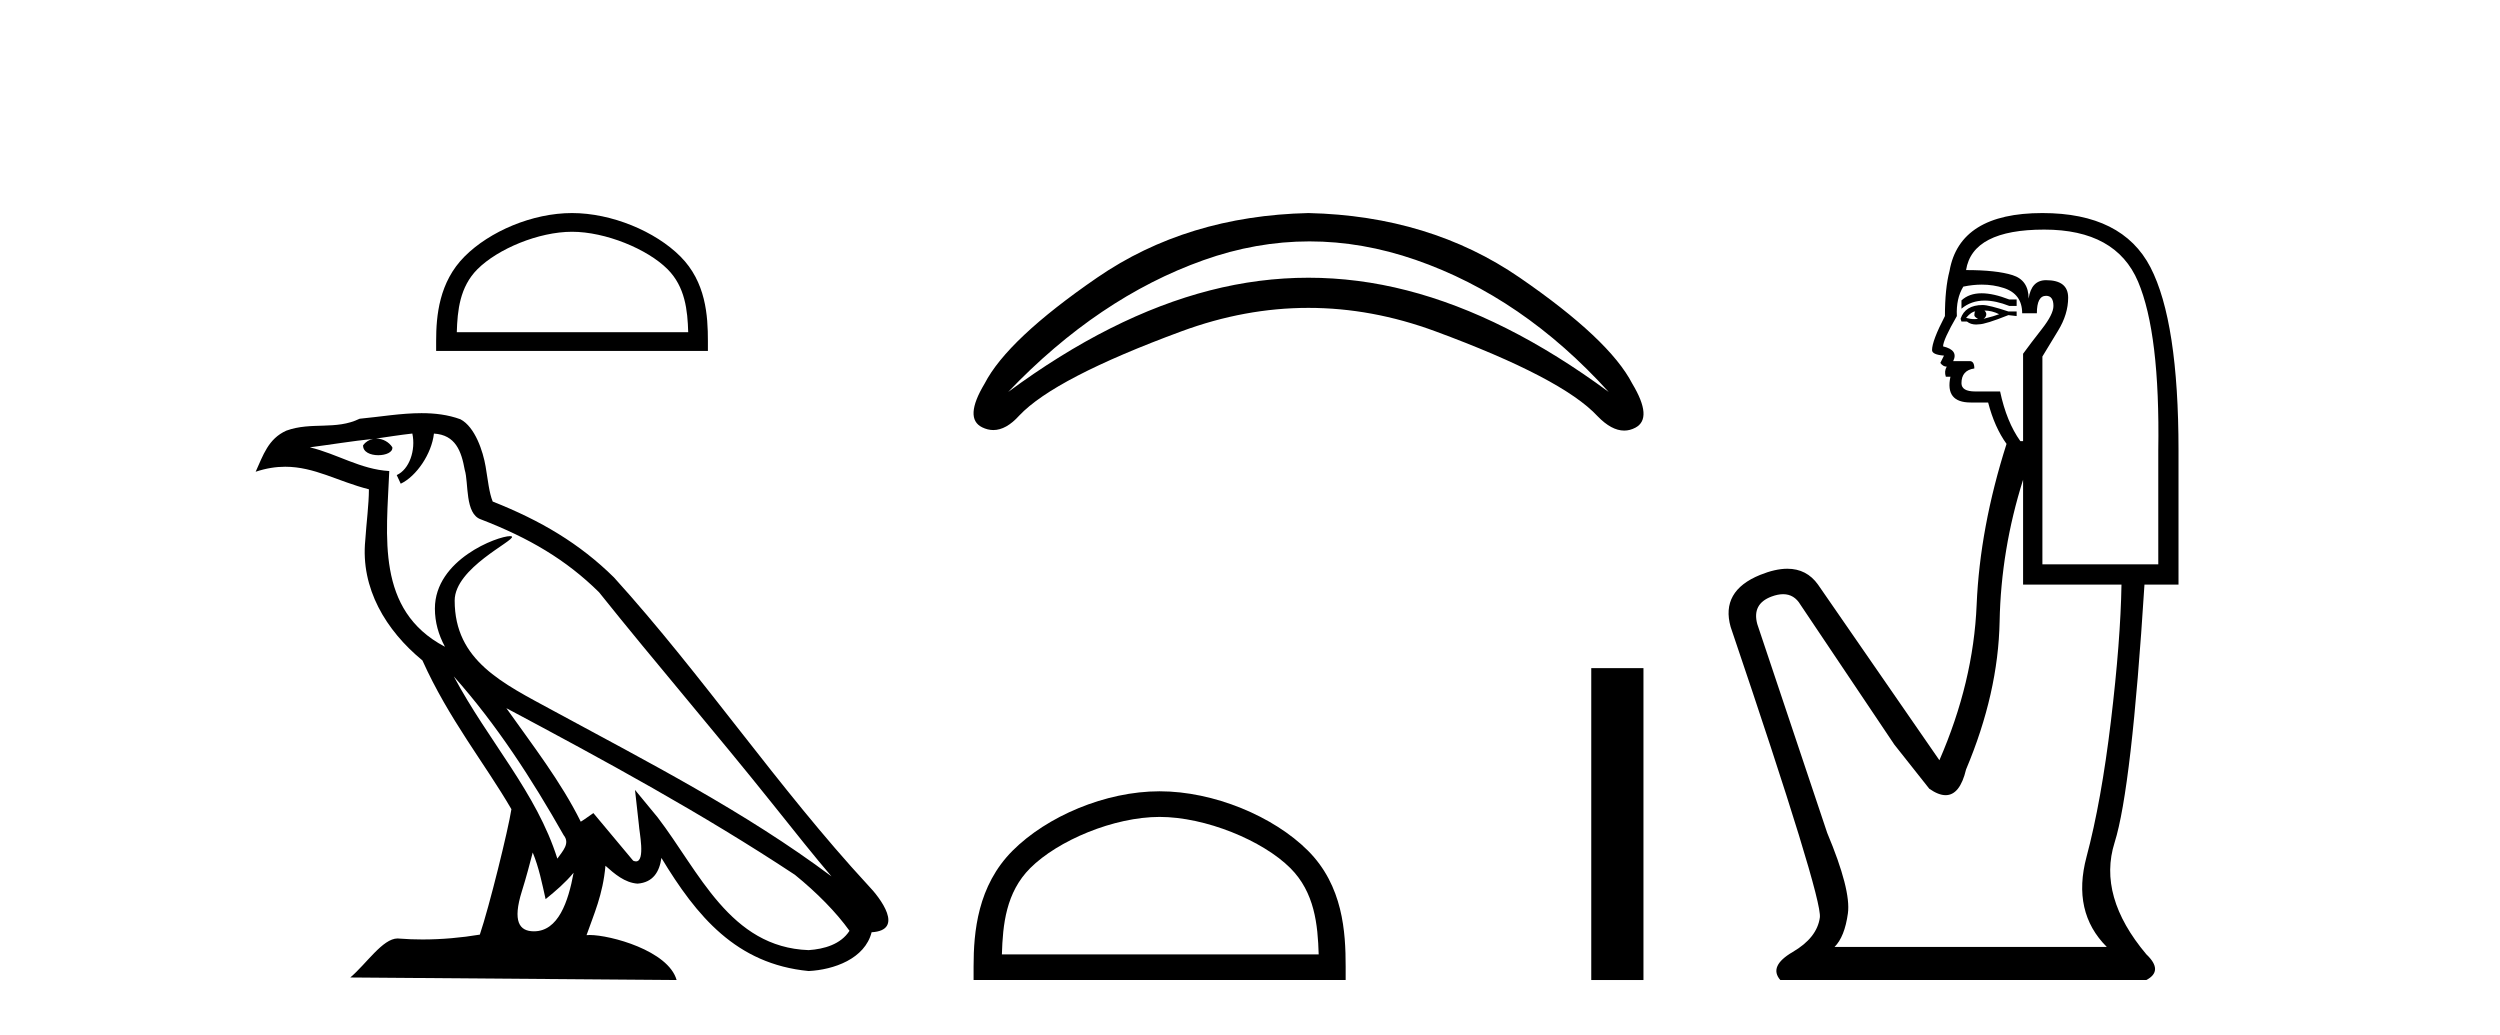 <?xml version='1.0' encoding='UTF-8' standalone='yes'?><svg xmlns='http://www.w3.org/2000/svg' xmlns:xlink='http://www.w3.org/1999/xlink' width='99.0' height='41.0' ><path d='M 22.652 9.178 C 23.975 9.178 25.632 9.858 26.434 10.659 C 27.135 11.361 27.227 12.291 27.253 13.155 L 18.089 13.155 C 18.115 12.291 18.207 11.361 18.908 10.659 C 19.71 9.858 21.328 9.178 22.652 9.178 ZM 22.652 8.437 C 21.081 8.437 19.392 9.162 18.401 10.153 C 17.386 11.168 17.271 12.505 17.271 13.506 L 17.271 13.896 L 28.033 13.896 L 28.033 13.506 C 28.033 12.505 27.957 11.168 26.941 10.153 C 25.951 9.162 24.222 8.437 22.652 8.437 Z' style='fill:#000000;stroke:none' /><path d='M 17.97 26.785 L 17.97 26.785 C 19.666 28.69 21.07 30.864 22.321 33.073 C 22.584 33.397 22.288 33.694 22.071 34.002 C 21.247 31.384 19.349 29.364 17.97 26.785 ZM 16.329 17.168 C 16.47 17.828 16.21 18.589 15.71 18.813 L 15.869 19.155 C 16.494 18.858 17.095 17.968 17.184 17.17 C 18.038 17.221 18.271 17.864 18.404 18.609 C 18.564 19.119 18.402 20.355 19.048 20.569 C 20.955 21.307 22.413 22.161 23.721 23.452 C 25.979 26.276 28.339 29.011 30.596 31.837 C 31.474 32.937 32.276 33.945 32.927 34.705 C 29.499 32.142 25.667 30.182 21.909 28.144 C 19.911 27.059 18.005 26.171 18.005 23.782 C 18.005 22.496 20.373 21.42 20.275 21.252 C 20.267 21.238 20.239 21.231 20.196 21.231 C 19.71 21.231 17.222 22.154 17.222 24.1 C 17.222 24.639 17.366 25.139 17.617 25.605 C 17.613 25.605 17.609 25.604 17.605 25.604 C 14.876 24.158 15.309 21.232 15.415 18.653 C 14.281 18.59 13.347 17.971 12.27 17.714 C 13.105 17.606 13.938 17.466 14.775 17.38 L 14.775 17.38 C 14.618 17.411 14.474 17.503 14.379 17.63 C 14.365 17.905 14.676 18.026 14.979 18.026 C 15.275 18.026 15.564 17.911 15.536 17.711 C 15.402 17.503 15.158 17.368 14.908 17.368 C 14.901 17.368 14.894 17.368 14.887 17.368 C 15.303 17.308 15.858 17.22 16.329 17.168 ZM 21.096 33.759 C 21.341 34.353 21.467 34.983 21.606 35.606 C 22.003 35.284 22.389 34.954 22.715 34.56 L 22.715 34.56 C 22.503 35.715 22.106 36.88 21.144 36.88 C 20.562 36.88 20.292 36.487 20.666 35.294 C 20.842 34.733 20.982 34.195 21.096 33.759 ZM 20.051 28.043 L 20.051 28.043 C 23.943 30.116 27.797 32.209 31.478 34.642 C 32.345 35.345 33.117 36.128 33.64 36.86 C 33.293 37.399 32.633 37.584 32.022 37.625 C 28.907 37.516 27.687 34.513 26.042 32.367 L 25.146 31.28 L 25.301 32.673 C 25.311 32.924 25.568 34.111 25.185 34.111 C 25.153 34.111 25.115 34.102 25.073 34.083 L 23.498 32.198 C 23.33 32.309 23.172 32.436 22.998 32.539 C 22.217 30.958 21.073 29.486 20.051 28.043 ZM 16.692 16.361 C 15.874 16.361 15.036 16.508 14.241 16.582 C 13.294 17.044 12.334 16.692 11.34 17.053 C 10.622 17.375 10.421 18.028 10.124 18.681 C 10.547 18.54 10.932 18.483 11.295 18.483 C 12.453 18.483 13.385 19.066 14.609 19.377 C 14.607 19.991 14.511 20.688 14.465 21.39 C 14.275 23.293 15.278 24.963 16.728 26.153 C 17.766 28.465 19.203 30.239 20.252 32.044 C 20.127 32.854 19.373 35.913 19.001 37.011 C 18.272 37.133 17.495 37.203 16.73 37.203 C 16.422 37.203 16.115 37.192 15.815 37.168 C 15.792 37.165 15.768 37.163 15.745 37.163 C 15.155 37.163 14.507 38.171 13.871 38.708 L 26.794 38.809 C 26.464 37.644 24.168 37.026 23.352 37.026 C 23.305 37.026 23.263 37.028 23.227 37.032 C 23.515 36.208 23.874 35.434 23.976 34.284 C 24.337 34.607 24.741 34.956 25.246 34.992 C 25.863 34.945 26.114 34.524 26.192 33.974 C 27.59 36.286 29.154 38.175 32.022 38.453 C 33.014 38.404 34.249 37.971 34.516 36.917 C 35.831 36.843 34.867 35.562 34.379 35.06 C 30.801 31.188 27.848 26.767 24.313 22.866 C 22.952 21.523 21.414 20.615 19.511 19.861 C 19.369 19.513 19.322 19.018 19.23 18.473 C 19.13 17.879 18.813 16.906 18.233 16.603 C 17.739 16.422 17.22 16.361 16.692 16.361 Z' style='fill:#000000;stroke:none' /><path d='M 51.854 9.559 Q 53.945 9.559 56.057 10.29 Q 60.299 11.76 63.705 15.522 Q 59.613 12.501 55.713 11.499 Q 53.764 10.998 51.814 10.998 Q 49.864 10.998 47.915 11.499 Q 44.015 12.501 39.923 15.522 Q 43.493 11.787 47.654 10.304 Q 49.744 9.559 51.854 9.559 ZM 51.814 8.437 Q 47.008 8.547 43.452 10.991 Q 39.896 13.435 38.99 15.192 Q 38.166 16.565 38.894 16.922 Q 39.114 17.03 39.335 17.03 Q 39.845 17.03 40.363 16.455 Q 41.763 14.973 46.789 13.119 Q 49.301 12.192 51.814 12.192 Q 54.327 12.192 56.839 13.119 Q 61.865 14.973 63.265 16.483 Q 63.815 17.051 64.318 17.051 Q 64.545 17.051 64.762 16.936 Q 65.462 16.565 64.638 15.192 Q 63.732 13.435 60.176 10.991 Q 56.62 8.547 51.814 8.437 Z' style='fill:#000000;stroke:none' /><path d='M 45.921 32.35 C 47.733 32.35 50.002 33.281 51.099 34.378 C 52.06 35.339 52.185 36.612 52.22 37.795 L 39.675 37.795 C 39.71 36.612 39.836 35.339 40.796 34.378 C 41.894 33.281 44.109 32.35 45.921 32.35 ZM 45.921 31.335 C 43.771 31.335 41.458 32.329 40.102 33.684 C 38.711 35.075 38.554 36.906 38.554 38.275 L 38.554 38.809 L 53.288 38.809 L 53.288 38.275 C 53.288 36.906 53.184 35.075 51.793 33.684 C 50.437 32.329 48.071 31.335 45.921 31.335 Z' style='fill:#000000;stroke:none' /><path d='M 63.014 26.458 L 63.014 38.809 L 65.081 38.809 L 65.081 26.458 Z' style='fill:#000000;stroke:none' /><path d='M 78.472 11.614 Q 77.976 11.614 77.674 11.897 L 77.674 12.224 Q 78.056 11.903 78.593 11.903 Q 79.029 11.903 79.568 12.115 L 79.859 12.115 L 79.859 11.86 L 79.568 11.86 Q 78.935 11.614 78.472 11.614 ZM 78.585 12.297 Q 78.876 12.297 79.167 12.443 Q 78.985 12.516 78.548 12.625 Q 78.657 12.552 78.657 12.443 Q 78.657 12.37 78.585 12.297 ZM 78.22 12.334 Q 78.184 12.37 78.184 12.479 Q 78.184 12.552 78.33 12.625 Q 78.257 12.637 78.18 12.637 Q 78.026 12.637 77.856 12.588 Q 78.075 12.334 78.22 12.334 ZM 78.512 12.079 Q 77.82 12.079 77.638 12.625 L 77.674 12.734 L 77.893 12.734 Q 78.038 12.851 78.254 12.851 Q 78.308 12.851 78.366 12.843 Q 78.621 12.843 79.531 12.479 L 79.859 12.516 L 79.859 12.334 L 79.531 12.334 Q 78.767 12.079 78.512 12.079 ZM 78.479 11.271 Q 78.938 11.271 79.349 11.405 Q 80.078 11.642 80.078 12.406 L 80.66 12.406 Q 80.66 11.714 81.025 11.714 Q 81.316 11.714 81.316 12.115 Q 81.316 12.443 80.861 13.025 Q 80.405 13.608 80.114 14.009 L 80.114 17.468 L 80.005 17.468 Q 79.459 16.704 79.204 15.502 L 78.22 15.502 Q 77.674 15.502 77.674 15.174 Q 77.674 14.664 78.184 14.591 Q 78.184 14.3 78.002 14.3 L 77.346 14.3 Q 77.565 13.863 76.946 13.717 Q 76.946 13.462 77.492 12.516 Q 77.456 11.824 77.747 11.35 Q 78.127 11.271 78.479 11.271 ZM 80.952 9.092 Q 83.792 9.092 84.666 11.15 Q 85.54 13.208 85.468 17.833 L 85.468 22.348 L 80.879 22.348 L 80.879 14.118 Q 81.097 13.754 81.498 13.098 Q 81.899 12.443 81.899 11.787 Q 81.899 11.095 81.025 11.095 Q 80.442 11.095 80.333 11.824 Q 80.333 11.095 79.695 10.895 Q 79.058 10.695 77.856 10.695 Q 78.111 9.092 80.952 9.092 ZM 80.114 18.998 L 80.114 23.15 L 84.011 23.15 Q 83.974 25.371 83.592 28.558 Q 83.21 31.744 82.627 33.929 Q 82.044 36.114 83.428 37.498 L 72.648 37.498 Q 73.049 37.098 73.177 36.169 Q 73.304 35.24 72.357 32.982 L 69.589 24.716 Q 69.371 23.914 70.154 23.623 Q 70.404 23.53 70.612 23.53 Q 71.053 23.53 71.301 23.951 L 75.016 29.486 L 76.4 31.234 Q 76.764 31.489 77.047 31.489 Q 77.613 31.489 77.856 30.47 Q 79.131 27.447 79.185 24.606 Q 79.24 21.766 80.114 18.998 ZM 80.879 8.437 Q 77.601 8.437 77.201 10.731 Q 77.019 11.423 77.019 12.516 Q 76.509 13.499 76.509 13.863 Q 76.509 14.045 76.982 14.082 L 76.837 14.373 Q 76.946 14.519 77.091 14.519 Q 76.982 14.701 77.055 14.919 L 77.237 14.919 Q 77.019 15.939 78.038 15.939 L 78.73 15.939 Q 78.985 16.922 79.459 17.578 Q 78.403 20.892 78.275 23.951 Q 78.148 27.01 76.8 30.105 L 71.993 23.15 Q 71.545 22.522 70.779 22.522 Q 70.301 22.522 69.699 22.767 Q 68.133 23.405 68.533 24.825 Q 72.175 35.568 72.066 36.333 Q 71.957 37.134 70.991 37.699 Q 70.026 38.263 70.5 38.809 L 84.994 38.809 Q 85.686 38.445 84.994 37.79 Q 83.064 35.495 83.738 33.365 Q 84.411 31.234 84.921 23.15 L 86.269 23.15 L 86.269 17.833 Q 86.269 12.734 85.158 10.585 Q 84.047 8.437 80.879 8.437 Z' style='fill:#000000;stroke:none' /></svg>